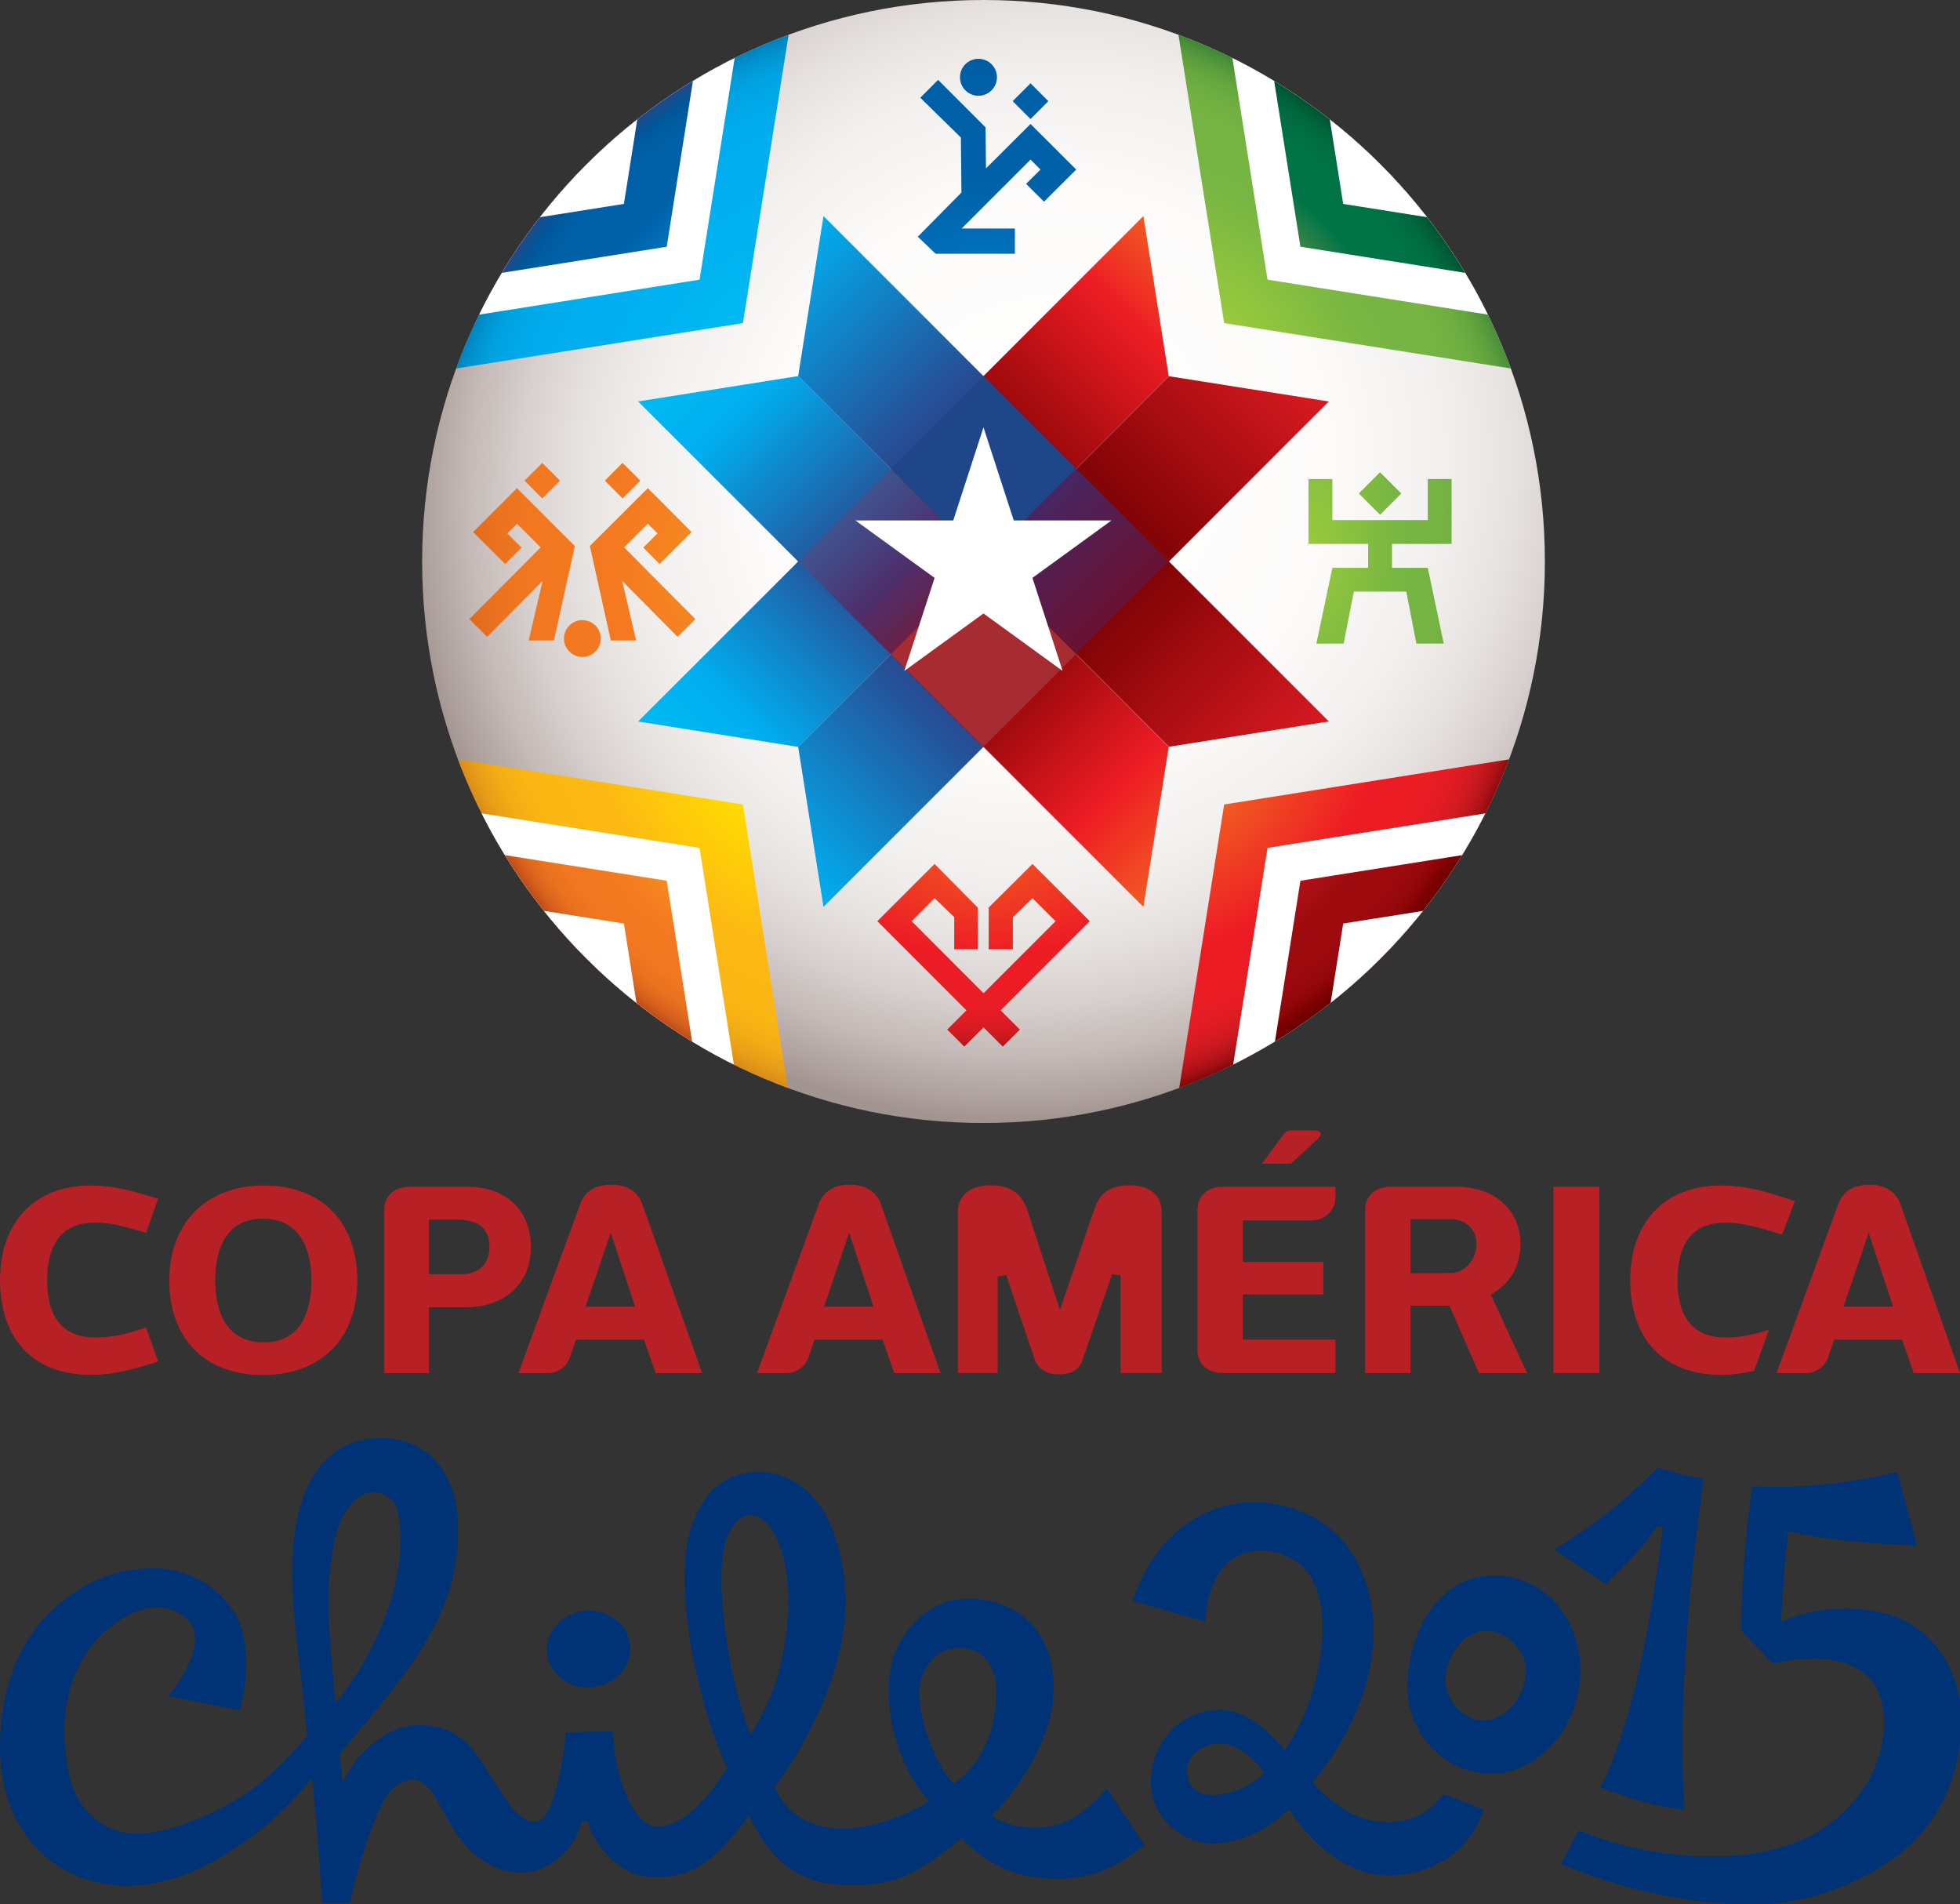 <?xml version="1.0" encoding="utf-8"?>
<!-- Generator: Adobe Illustrator 16.0.0, SVG Export Plug-In . SVG Version: 6.00 Build 0)  -->
<!DOCTYPE svg PUBLIC "-//W3C//DTD SVG 1.1//EN" "http://www.w3.org/Graphics/SVG/1.1/DTD/svg11.dtd">
<svg version="1.1" id="logo" xmlns="http://www.w3.org/2000/svg" xmlns:xlink="http://www.w3.org/1999/xlink" x="0px" y="0px"
	 width="227.941px" height="221.405px" viewBox="0 0 227.941 221.405" enable-background="new 0 0 227.941 221.405"
	 xml:space="preserve">
<rect x="0" y="0" width="227.941" height="221.405" fill="#333333" stroke="none"/>
<g>
	<defs>
		<path id="SVGID_1_" d="M49.093,65.284c0,36.062,29.219,65.287,65.286,65.287c36.059,0,65.286-29.225,65.286-65.287
			C179.665,29.224,150.438,0,114.379,0C78.313,0,49.093,29.224,49.093,65.284"/>
	</defs>
	<clipPath id="SVGID_2_">
		<use xlink:href="#SVGID_1_"  overflow="visible"/>
	</clipPath>
	
		<radialGradient id="SVGID_3_" cx="-115.255" cy="428.286" r="2.164" gradientTransform="matrix(-22.437 27.37 -26.196 -21.475 8755.025 12407.158)" gradientUnits="userSpaceOnUse">
		<stop  offset="0" style="stop-color:#FFFFFF"/>
		<stop  offset="0.448" style="stop-color:#FCFBFA"/>
		<stop  offset="0.61" style="stop-color:#F3F1EF"/>
		<stop  offset="0.725" style="stop-color:#E7E3E1"/>
		<stop  offset="0.818" style="stop-color:#D7D0CE"/>
		<stop  offset="0.898" style="stop-color:#C4BAB7"/>
		<stop  offset="0.967" style="stop-color:#AEA19E"/>
		<stop  offset="1" style="stop-color:#A29490"/>
	</radialGradient>
	<polygon clip-path="url(#SVGID_2_)" fill="url(#SVGID_3_)" points="101.571,-64.017 -14.926,78.093 127.184,194.589 
		243.681,52.479 	"/>
</g>
<g>
	<defs>
		<path id="SVGID_4_" d="M49.093,65.284c0,36.062,29.219,65.287,65.286,65.287c36.059,0,65.286-29.225,65.286-65.287
			C179.665,29.224,150.438,0,114.379,0C78.313,0,49.093,29.224,49.093,65.284"/>
	</defs>
	<clipPath id="SVGID_5_">
		<use xlink:href="#SVGID_4_"  overflow="visible"/>
	</clipPath>
	<g clip-path="url(#SVGID_5_)">
		<g>
			<defs>
				<rect id="SVGID_6_" x="-30.39" y="-79.235" width="289.554" height="289.564"/>
			</defs>
			<clipPath id="SVGID_7_">
				<use xlink:href="#SVGID_6_"  overflow="visible"/>
			</clipPath>
			<g clip-path="url(#SVGID_7_)">
				<defs>
					<polygon id="SVGID_8_" points="114.981,105.517 114.981,110.372 117.79,110.372 117.79,106.632 120.077,104.434 
						122.759,107.105 114.383,115.484 106.019,107.105 108.688,104.425 110.974,106.632 110.974,110.372 113.698,110.372 
						113.698,105.517 108.688,100.453 102.03,107.105 112.391,117.472 110.157,119.708 112.145,121.69 114.383,119.458 
						116.621,121.69 118.608,119.708 116.372,117.472 126.737,107.105 120.077,100.453 					"/>
				</defs>
				<clipPath id="SVGID_9_">
					<use xlink:href="#SVGID_8_"  overflow="visible"/>
				</clipPath>
				
					<radialGradient id="SVGID_10_" cx="-127.2" cy="427.937" r="2.165" gradientTransform="matrix(0 11.286 -17.934 0 7789.157 1534.414)" gradientUnits="userSpaceOnUse">
					<stop  offset="0" style="stop-color:#F15B22"/>
					<stop  offset="0.5" style="stop-color:#ED1C24"/>
					<stop  offset="0.712" style="stop-color:#EA1C24"/>
					<stop  offset="0.79" style="stop-color:#E31B23"/>
					<stop  offset="0.845" style="stop-color:#D81A22"/>
					<stop  offset="0.89" style="stop-color:#CA191F"/>
					<stop  offset="0.929" style="stop-color:#B8151B"/>
					<stop  offset="0.963" style="stop-color:#A21014"/>
					<stop  offset="0.993" style="stop-color:#8A070A"/>
					<stop  offset="1" style="stop-color:#840506"/>
				</radialGradient>
				<rect x="102.03" y="100.453" clip-path="url(#SVGID_9_)" fill="url(#SVGID_10_)" width="24.707" height="21.237"/>
			</g>
			<g clip-path="url(#SVGID_7_)">
				<defs>
					<path id="SVGID_11_" d="M117.771,11.764l2.079,2.074l2.069-2.074l-2.069-2.079L117.771,11.764z M107.025,11.362l4.722,4.626
						l0.064,6.398l-5.076,5.137l2.076,1.983h9.215v-2.936h-6.189l8.012-8.012l1.154,1.156l-1.673,1.669l2.084,2.07l3.745-3.738
						l-5.311-5.3l-5.18,5.163l-0.057-4.776l-5.511-5.515L107.025,11.362z M111.642,8.985c0,1.183,0.962,2.15,2.145,2.15
						c1.197,0,2.154-0.967,2.154-2.15c0-1.189-0.957-2.15-2.154-2.15C112.604,6.835,111.642,7.796,111.642,8.985"/>
				</defs>
				<clipPath id="SVGID_12_">
					<use xlink:href="#SVGID_11_"  overflow="visible"/>
				</clipPath>
				
					<radialGradient id="SVGID_13_" cx="-97.987" cy="419.8" r="2.165" gradientTransform="matrix(-0.019 -13.539 30.816 -0.042 -12823.603 -1279.141)" gradientUnits="userSpaceOnUse">
					<stop  offset="0" style="stop-color:#0072BC"/>
					<stop  offset="0.3" style="stop-color:#0061A8"/>
					<stop  offset="0.66" style="stop-color:#0060A7"/>
					<stop  offset="0.791" style="stop-color:#005DA2"/>
					<stop  offset="0.885" style="stop-color:#00579A"/>
					<stop  offset="0.96" style="stop-color:#114F90"/>
					<stop  offset="1" style="stop-color:#1F4888"/>
				</radialGradient>
				<polygon clip-path="url(#SVGID_12_)" fill="url(#SVGID_13_)" points="125.19,29.507 125.161,6.81 106.703,6.835 106.735,29.533 
									"/>
			</g>
			<g clip-path="url(#SVGID_7_)">
				<defs>
					<polygon id="SVGID_14_" points="33.678,10.697 50.278,43.283 86.398,37.568 92.123,1.444 59.531,-15.154 					"/>
				</defs>
				<clipPath id="SVGID_15_">
					<use xlink:href="#SVGID_14_"  overflow="visible"/>
				</clipPath>
				
					<radialGradient id="SVGID_16_" cx="-94.728" cy="425.947" r="2.166" gradientTransform="matrix(-8.374 -8.374 13.929 -13.929 -6639.983 5177.375)" gradientUnits="userSpaceOnUse">
					<stop  offset="0" style="stop-color:#00BAF2"/>
					<stop  offset="0.5" style="stop-color:#00AEEF"/>
					<stop  offset="0.73" style="stop-color:#00ACED"/>
					<stop  offset="0.814" style="stop-color:#00A8E8"/>
					<stop  offset="0.873" style="stop-color:#00A3E1"/>
					<stop  offset="0.922" style="stop-color:#009BD8"/>
					<stop  offset="0.963" style="stop-color:#0091CD"/>
					<stop  offset="0.999" style="stop-color:#0084BF"/>
					<stop  offset="1" style="stop-color:#0084BF"/>
				</radialGradient>
				<polygon clip-path="url(#SVGID_15_)" fill="url(#SVGID_16_)" points="121.341,14.064 62.9,-44.375 4.46,14.064 62.9,72.504 				
					"/>
			</g>
			<g clip-path="url(#SVGID_7_)">
				<defs>
					<polygon id="SVGID_17_" points="142.367,93.536 136.636,129.656 169.226,146.258 195.087,120.402 178.485,87.816 					"/>
				</defs>
				<clipPath id="SVGID_18_">
					<use xlink:href="#SVGID_17_"  overflow="visible"/>
				</clipPath>
				
					<radialGradient id="SVGID_19_" cx="-127.339" cy="419.807" r="2.166" gradientTransform="matrix(8.214 8.539 -14.203 13.664 7150.866 -4555.383)" gradientUnits="userSpaceOnUse">
					<stop  offset="0" style="stop-color:#F15B22"/>
					<stop  offset="0.5" style="stop-color:#ED1C24"/>
					<stop  offset="0.712" style="stop-color:#EA1C24"/>
					<stop  offset="0.79" style="stop-color:#E31B23"/>
					<stop  offset="0.845" style="stop-color:#D81A22"/>
					<stop  offset="0.89" style="stop-color:#CA191F"/>
					<stop  offset="0.929" style="stop-color:#B8151B"/>
					<stop  offset="0.963" style="stop-color:#A21014"/>
					<stop  offset="0.993" style="stop-color:#8A070A"/>
					<stop  offset="1" style="stop-color:#840506"/>
				</radialGradient>
				<polygon clip-path="url(#SVGID_18_)" fill="url(#SVGID_19_)" points="107.436,115.906 164.731,175.463 224.287,118.167 
					166.992,58.612 				"/>
			</g>
			<g clip-path="url(#SVGID_7_)">
				<defs>
					<polygon id="SVGID_20_" points="33.678,120.402 59.531,146.258 92.123,129.656 86.398,93.536 50.278,87.816 					"/>
				</defs>
				<clipPath id="SVGID_21_">
					<use xlink:href="#SVGID_20_"  overflow="visible"/>
				</clipPath>
				
					<radialGradient id="SVGID_22_" cx="-116.235" cy="432.319" r="2.165" gradientTransform="matrix(-8.378 8.378 -14.285 -14.285 5288.243 7242.578)" gradientUnits="userSpaceOnUse">
					<stop  offset="0" style="stop-color:#FFDE00"/>
					<stop  offset="0.5" style="stop-color:#FDB913"/>
					<stop  offset="0.77" style="stop-color:#FAB613"/>
					<stop  offset="0.869" style="stop-color:#F2AC15"/>
					<stop  offset="0.939" style="stop-color:#E89E17"/>
					<stop  offset="0.996" style="stop-color:#D98B18"/>
					<stop  offset="1" style="stop-color:#D88917"/>
				</radialGradient>
				<polygon clip-path="url(#SVGID_21_)" fill="url(#SVGID_22_)" points="62.9,58.594 4.456,117.037 62.9,175.479 121.345,117.037 
									"/>
			</g>
			<g clip-path="url(#SVGID_7_)">
				<defs>
					<polygon id="SVGID_23_" points="136.636,1.444 142.367,37.568 178.485,43.283 195.087,10.697 169.226,-15.154 					"/>
				</defs>
				<clipPath id="SVGID_24_">
					<use xlink:href="#SVGID_23_"  overflow="visible"/>
				</clipPath>
				
					<radialGradient id="SVGID_25_" cx="-105.702" cy="413.286" r="2.166" gradientTransform="matrix(8.378 -8.378 14.286 14.286 -4875.582 -6751.945)" gradientUnits="userSpaceOnUse">
					<stop  offset="0" style="stop-color:#99CA3C"/>
					<stop  offset="0.5" style="stop-color:#77B643"/>
					<stop  offset="0.734" style="stop-color:#75B342"/>
					<stop  offset="0.821" style="stop-color:#6FAE41"/>
					<stop  offset="0.882" style="stop-color:#66A73F"/>
					<stop  offset="0.933" style="stop-color:#599C3C"/>
					<stop  offset="0.975" style="stop-color:#498F38"/>
					<stop  offset="1" style="stop-color:#3D8534"/>
				</radialGradient>
				<polygon clip-path="url(#SVGID_24_)" fill="url(#SVGID_25_)" points="165.861,72.508 224.305,14.064 165.861,-44.38 
					107.419,14.064 				"/>
			</g>
			<g clip-path="url(#SVGID_7_)">
				<defs>
					<rect id="SVGID_26_" x="-6.276" y="-55.11" width="241.306" height="241.318"/>
				</defs>
				<clipPath id="SVGID_27_">
					<use xlink:href="#SVGID_26_"  overflow="visible"/>
				</clipPath>
				<polygon clip-path="url(#SVGID_27_)" fill="#FFFFFF" points="49.643,-29.725 88.111,-10.125 81.354,32.516 38.72,39.278 
					19.116,0.806 				"/>
				<polygon clip-path="url(#SVGID_27_)" fill="#FFFFFF" points="179.125,160.823 140.65,141.216 147.408,98.585 190.05,91.834 
					209.648,130.294 				"/>
				<polygon clip-path="url(#SVGID_27_)" fill="#FFFFFF" points="49.643,160.823 88.111,141.216 81.354,98.585 38.72,91.834 
					19.116,130.294 				"/>
				<polygon clip-path="url(#SVGID_27_)" fill="#FFFFFF" points="179.125,-29.725 140.65,-10.125 147.408,32.516 190.05,39.278 
					209.648,0.806 				"/>
			</g>
			<g clip-path="url(#SVGID_7_)">
				<defs>
					<polygon id="SVGID_28_" points="8.096,-6.695 29.96,36.226 77.536,28.687 85.067,-18.881 42.15,-40.747 					"/>
				</defs>
				<clipPath id="SVGID_29_">
					<use xlink:href="#SVGID_28_"  overflow="visible"/>
				</clipPath>
				
					<radialGradient id="SVGID_30_" cx="-76.558" cy="427.317" r="2.166" gradientTransform="matrix(-4.309 -4.309 9.808 -9.808 -4443.464 3889.856)" gradientUnits="userSpaceOnUse">
					<stop  offset="0" style="stop-color:#0072BC"/>
					<stop  offset="0.3" style="stop-color:#0061A8"/>
					<stop  offset="0.66" style="stop-color:#0060A7"/>
					<stop  offset="0.791" style="stop-color:#005DA2"/>
					<stop  offset="0.885" style="stop-color:#00579A"/>
					<stop  offset="0.96" style="stop-color:#114F90"/>
					<stop  offset="1" style="stop-color:#1F4888"/>
				</radialGradient>
				<polygon clip-path="url(#SVGID_29_)" fill="url(#SVGID_30_)" points="123.555,-2.261 46.582,-79.233 -30.39,-2.261 
					46.582,74.711 				"/>
			</g>
			<g clip-path="url(#SVGID_7_)">
				<defs>
					<polygon id="SVGID_31_" points="151.234,102.404 143.694,149.973 186.623,171.842 220.672,137.789 198.805,94.873 					"/>
				</defs>
				<clipPath id="SVGID_32_">
					<use xlink:href="#SVGID_31_"  overflow="visible"/>
				</clipPath>
				
					<radialGradient id="SVGID_33_" cx="-140.013" cy="418.564" r="2.166" gradientTransform="matrix(4.225 4.392 -9.996 9.617 4926.713 -3307.946)" gradientUnits="userSpaceOnUse">
					<stop  offset="0" style="stop-color:#B11117"/>
					<stop  offset="0.3" style="stop-color:#9E0B0F"/>
					<stop  offset="0.633" style="stop-color:#9C0A0E"/>
					<stop  offset="0.752" style="stop-color:#96080C"/>
					<stop  offset="0.838" style="stop-color:#8C0507"/>
					<stop  offset="0.907" style="stop-color:#7F0001"/>
					<stop  offset="0.965" style="stop-color:#6F0000"/>
					<stop  offset="1" style="stop-color:#620000"/>
				</radialGradient>
				<polygon clip-path="url(#SVGID_32_)" fill="url(#SVGID_33_)" points="105.238,131.869 180.695,210.302 259.129,134.846 
					183.671,56.412 				"/>
			</g>
			<g clip-path="url(#SVGID_7_)">
				<defs>
					<polygon id="SVGID_34_" points="8.096,137.789 42.15,171.842 85.067,149.973 77.536,102.404 29.96,94.873 					"/>
				</defs>
				<clipPath id="SVGID_35_">
					<use xlink:href="#SVGID_34_"  overflow="visible"/>
				</clipPath>
				
					<radialGradient id="SVGID_36_" cx="-118.443" cy="436.31" r="2.166" gradientTransform="matrix(-4.351 4.351 -10.096 -10.096 3967.07 5022.594)" gradientUnits="userSpaceOnUse">
					<stop  offset="0" style="stop-color:#F68C1F"/>
					<stop  offset="0.3" style="stop-color:#F47920"/>
					<stop  offset="0.631" style="stop-color:#F17720"/>
					<stop  offset="0.751" style="stop-color:#EA721F"/>
					<stop  offset="0.837" style="stop-color:#E0691E"/>
					<stop  offset="0.907" style="stop-color:#D35D1C"/>
					<stop  offset="0.966" style="stop-color:#C14E19"/>
					<stop  offset="1" style="stop-color:#B44315"/>
				</radialGradient>
				<polygon clip-path="url(#SVGID_35_)" fill="url(#SVGID_36_)" points="46.582,56.387 -30.39,133.357 46.582,210.329 
					123.553,133.357 				"/>
			</g>
			<g clip-path="url(#SVGID_7_)">
				<defs>
					<polygon id="SVGID_37_" points="143.694,-18.881 151.234,28.687 198.805,36.226 220.672,-6.695 186.623,-40.747 					"/>
				</defs>
				<clipPath id="SVGID_38_">
					<use xlink:href="#SVGID_37_"  overflow="visible"/>
				</clipPath>
				
					<radialGradient id="SVGID_39_" cx="-98.09" cy="409.332" r="2.166" gradientTransform="matrix(4.352 -4.352 10.098 10.098 -3555.269 -4531.744)" gradientUnits="userSpaceOnUse">
					<stop  offset="0" style="stop-color:#388546"/>
					<stop  offset="0.3" style="stop-color:#007447"/>
					<stop  offset="0.631" style="stop-color:#007346"/>
					<stop  offset="0.752" style="stop-color:#006F43"/>
					<stop  offset="0.837" style="stop-color:#006940"/>
					<stop  offset="0.907" style="stop-color:#00623B"/>
					<stop  offset="0.966" style="stop-color:#005835"/>
					<stop  offset="1" style="stop-color:#005030"/>
				</radialGradient>
				<polygon clip-path="url(#SVGID_38_)" fill="url(#SVGID_39_)" points="182.183,74.714 259.159,-2.261 182.183,-79.236 
					105.209,-2.261 				"/>
			</g>
			<g clip-path="url(#SVGID_7_)">
				<defs>
					<rect id="SVGID_40_" x="-6.276" y="-55.11" width="241.306" height="241.318"/>
				</defs>
				<clipPath id="SVGID_41_">
					<use xlink:href="#SVGID_40_"  overflow="visible"/>
				</clipPath>
				<polygon clip-path="url(#SVGID_41_)" fill="#FFFFFF" points="32.388,-55.111 81.104,-30.292 72.559,23.708 18.55,32.26 
					-6.276,-16.45 				"/>
				<polygon clip-path="url(#SVGID_41_)" fill="#FFFFFF" points="196.374,186.208 147.657,161.389 156.208,107.378 210.208,98.837 
					235.032,147.551 				"/>
				<polygon clip-path="url(#SVGID_41_)" fill="#FFFFFF" points="32.388,186.208 81.104,161.394 72.559,107.378 18.55,98.837 
					-6.276,147.551 				"/>
				<polygon clip-path="url(#SVGID_41_)" fill="#FFFFFF" points="196.374,-55.111 147.657,-30.292 156.208,23.708 210.208,32.26 
					235.032,-16.45 				"/>
			</g>
			<g clip-path="url(#SVGID_7_)">
				<defs>
					<path id="SVGID_42_" d="M65.588,74.244c0,1.178,0.954,2.144,2.145,2.144c1.178,0,2.134-0.966,2.134-2.144
						c0-1.188-0.956-2.143-2.134-2.143C66.542,72.102,65.588,73.057,65.588,74.244 M55.02,61.865l3.733,3.721l1.894-1.917
						l-1.645-1.652l1.117-1.124l2.753,2.752l-8.288,8.338l2.07,2.061l6.446-6.492l-1.614,6.917h2.935l2.433-10.984l-6.736-6.726
						L55.02,61.865z M68.597,63.485l2.437,10.984h2.939l-1.609-6.917l6.439,6.492l2.068-2.061l-8.288-8.338l2.758-2.752l1.114,1.124
						l-1.647,1.652l1.896,1.917l3.727-3.721l-5.09-5.105L68.597,63.485z M60.995,55.882l2.066,2.068l2.062-2.068l-2.062-2.064
						L60.995,55.882z M70.342,55.882l2.056,2.068l2.068-2.068l-2.068-2.064L70.342,55.882z"/>
				</defs>
				<clipPath id="SVGID_43_">
					<use xlink:href="#SVGID_42_"  overflow="visible"/>
				</clipPath>
				
					<radialGradient id="SVGID_44_" cx="-105.353" cy="430.728" r="2.165" gradientTransform="matrix(-14.846 0 0 -22.692 -1482.706 9839.355)" gradientUnits="userSpaceOnUse">
					<stop  offset="0" style="stop-color:#F68C1F"/>
					<stop  offset="0.3" style="stop-color:#F47920"/>
					<stop  offset="0.631" style="stop-color:#F17720"/>
					<stop  offset="0.751" style="stop-color:#EA721F"/>
					<stop  offset="0.837" style="stop-color:#E0691E"/>
					<stop  offset="0.907" style="stop-color:#D35D1C"/>
					<stop  offset="0.966" style="stop-color:#C14E19"/>
					<stop  offset="1" style="stop-color:#B44315"/>
				</radialGradient>
				<rect x="54.585" y="53.818" clip-path="url(#SVGID_43_)" fill="url(#SVGID_44_)" width="26.287" height="22.57"/>
			</g>
			<g clip-path="url(#SVGID_7_)">
				<defs>
					<polygon id="SVGID_45_" points="92.81,65.293 92.812,65.293 74.209,83.889 92.825,86.843 103.598,76.069 103.593,76.069 
						135.919,43.742 132.974,25.123 					"/>
				</defs>
				<clipPath id="SVGID_46_">
					<use xlink:href="#SVGID_45_"  overflow="visible"/>
				</clipPath>
				
					<linearGradient id="SVGID_47_" gradientUnits="userSpaceOnUse" x1="-111.733" y1="417.584" x2="-109.566" y2="417.584" gradientTransform="matrix(27.138 -27.138 27.138 27.138 -8224.553 -14279.375)">
					<stop  offset="0" style="stop-color:#00BAF2"/>
					<stop  offset="0.11" style="stop-color:#00AEEF"/>
					<stop  offset="0.423" style="stop-color:#32327B"/>
					<stop  offset="0.614" style="stop-color:#830406"/>
					<stop  offset="0.883" style="stop-color:#ED1C24"/>
					<stop  offset="1" style="stop-color:#F15B22"/>
				</linearGradient>
				<polygon clip-path="url(#SVGID_46_)" fill="url(#SVGID_47_)" points="105.064,117.698 166.781,55.982 105.064,-5.732 
					43.352,55.982 				"/>
			</g>
			<g clip-path="url(#SVGID_7_)">
				<defs>
					<polygon id="SVGID_48_" points="103.602,76.075 103.598,76.069 92.825,86.843 95.769,105.442 114.365,86.851 114.379,86.851 
						154.542,46.681 135.933,43.742 					"/>
				</defs>
				<clipPath id="SVGID_49_">
					<use xlink:href="#SVGID_48_"  overflow="visible"/>
				</clipPath>
				
					<linearGradient id="SVGID_50_" gradientUnits="userSpaceOnUse" x1="-111.719" y1="417.944" x2="-109.554" y2="417.944" gradientTransform="matrix(27.032 -27.032 27.032 27.032 -8183.535 -14214.062)">
					<stop  offset="0" style="stop-color:#00AEEF"/>
					<stop  offset="0.387" style="stop-color:#32327B"/>
					<stop  offset="0.693" style="stop-color:#830406"/>
					<stop  offset="1" style="stop-color:#D81921"/>
				</linearGradient>
				<polygon clip-path="url(#SVGID_49_)" fill="url(#SVGID_50_)" points="123.683,136.301 185.393,74.593 123.683,12.883 
					61.974,74.593 				"/>
			</g>
			<g clip-path="url(#SVGID_7_)">
				<defs>
					<polygon id="SVGID_51_" points="74.209,46.674 92.812,65.276 92.81,65.284 132.974,105.442 135.919,86.843 103.593,54.509 
						103.598,54.509 92.825,43.726 					"/>
				</defs>
				<clipPath id="SVGID_52_">
					<use xlink:href="#SVGID_51_"  overflow="visible"/>
				</clipPath>
				
					<linearGradient id="SVGID_53_" gradientUnits="userSpaceOnUse" x1="-118.392" y1="421.341" x2="-116.227" y2="421.341" gradientTransform="matrix(27.151 27.151 -27.151 27.151 14730.221 -8180.171)">
					<stop  offset="0" style="stop-color:#00BAF2"/>
					<stop  offset="0.11" style="stop-color:#00AEEF"/>
					<stop  offset="0.423" style="stop-color:#32327B"/>
					<stop  offset="0.614" style="stop-color:#830406"/>
					<stop  offset="0.853" style="stop-color:#ED1C24"/>
					<stop  offset="1" style="stop-color:#F15B22"/>
				</linearGradient>
				<polygon clip-path="url(#SVGID_52_)" fill="url(#SVGID_53_)" points="43.354,74.584 105.064,136.297 166.779,74.584 
					105.064,12.873 				"/>
			</g>
			<g clip-path="url(#SVGID_7_)">
				<defs>
					<polygon id="SVGID_54_" points="92.825,43.726 103.598,54.509 103.602,54.504 135.933,86.83 154.542,83.882 114.379,43.718 
						114.365,43.723 95.769,25.123 					"/>
				</defs>
				<clipPath id="SVGID_55_">
					<use xlink:href="#SVGID_54_"  overflow="visible"/>
				</clipPath>
				
					<linearGradient id="SVGID_56_" gradientUnits="userSpaceOnUse" x1="-118.392" y1="420.976" x2="-116.227" y2="420.976" gradientTransform="matrix(27.139 27.139 -27.139 27.139 14732.027 -8185.211)">
					<stop  offset="0" style="stop-color:#00AEEF"/>
					<stop  offset="0.387" style="stop-color:#32327B"/>
					<stop  offset="0.686" style="stop-color:#830406"/>
					<stop  offset="1" style="stop-color:#D81921"/>
				</linearGradient>
				<polygon clip-path="url(#SVGID_55_)" fill="url(#SVGID_56_)" points="61.972,55.976 123.683,117.689 185.398,55.976 
					123.683,-5.736 				"/>
			</g>
			<g clip-path="url(#SVGID_7_)">
				<defs>
					<rect id="SVGID_57_" x="-6.276" y="-55.11" width="241.306" height="241.318"/>
				</defs>
				<clipPath id="SVGID_58_">
					<use xlink:href="#SVGID_57_"  overflow="visible"/>
				</clipPath>
				<polygon clip-path="url(#SVGID_58_)" fill="#A72C31" points="114.365,86.83 125.15,76.048 114.365,65.272 103.591,76.048 				
					"/>
				<g opacity="0.15" clip-path="url(#SVGID_58_)">
					<g>
						<defs>
							<rect id="SVGID_59_" x="92.812" y="54.502" width="21.553" height="21.547"/>
						</defs>
						<clipPath id="SVGID_60_">
							<use xlink:href="#SVGID_59_"  overflow="visible"/>
						</clipPath>
						<g clip-path="url(#SVGID_60_)">
							<defs>
								<rect id="SVGID_61_" x="92.812" y="54.506" width="21.553" height="21.543"/>
							</defs>
							<clipPath id="SVGID_62_">
								<use xlink:href="#SVGID_61_"  overflow="visible"/>
							</clipPath>
							<polygon clip-path="url(#SVGID_62_)" fill="#EE2424" points="103.593,76.049 114.368,65.271 103.593,54.504 92.812,65.271 
															"/>
						</g>
					</g>
				</g>
				<polygon clip-path="url(#SVGID_58_)" fill="#20468A" points="114.365,65.272 125.15,54.502 114.365,43.72 103.591,54.502 				
					"/>
				<g opacity="0.3" clip-path="url(#SVGID_58_)">
					<g>
						<defs>
							<rect id="SVGID_63_" x="114.365" y="54.502" width="21.554" height="21.547"/>
						</defs>
						<clipPath id="SVGID_64_">
							<use xlink:href="#SVGID_63_"  overflow="visible"/>
						</clipPath>
						<g clip-path="url(#SVGID_64_)">
							<defs>
								<rect id="SVGID_65_" x="114.365" y="54.506" width="21.554" height="21.543"/>
							</defs>
							<clipPath id="SVGID_66_">
								<use xlink:href="#SVGID_65_"  overflow="visible"/>
							</clipPath>
							<polygon clip-path="url(#SVGID_66_)" fill="#2E3192" points="125.15,76.049 135.922,65.271 125.15,54.504 114.365,65.271 
															"/>
						</g>
					</g>
				</g>
				<polygon clip-path="url(#SVGID_58_)" fill="#FFFFFF" points="114.376,49.687 117.896,60.513 129.26,60.513 120.068,67.191 
					123.578,78.008 114.376,71.33 105.169,78.008 108.691,67.191 99.483,60.513 110.859,60.513 				"/>
			</g>
			<g clip-path="url(#SVGID_7_)">
				<defs>
					<path id="SVGID_67_" d="M166.042,55.694v4.775h-11.09v-4.775h-2.778v7.546h6.933v2.778h-4.154l-1.867,8.816l3.175-0.009
						l1.184-6.04h6.1l1.176,6.04h3.181l-1.857-8.808h-4.157V63.24h6.927v-7.546H166.042z M158.022,57.374l2.472,2.478l2.475-2.476
						l-2.475-2.467L158.022,57.374z"/>
				</defs>
				<clipPath id="SVGID_68_">
					<use xlink:href="#SVGID_67_"  overflow="visible"/>
				</clipPath>
				
					<radialGradient id="SVGID_69_" cx="-119.944" cy="412.265" r="2.165" gradientTransform="matrix(10.078 0 0 17.184 1360.763 -7020.496)" gradientUnits="userSpaceOnUse">
					<stop  offset="0" style="stop-color:#99CA3C"/>
					<stop  offset="0.5" style="stop-color:#77B643"/>
					<stop  offset="0.736" style="stop-color:#75B342"/>
					<stop  offset="0.822" style="stop-color:#6FAE41"/>
					<stop  offset="0.883" style="stop-color:#66A73F"/>
					<stop  offset="0.933" style="stop-color:#5A9C3C"/>
					<stop  offset="0.975" style="stop-color:#498F38"/>
					<stop  offset="1" style="stop-color:#3D8534"/>
				</radialGradient>
				<rect x="152.174" y="54.909" clip-path="url(#SVGID_68_)" fill="url(#SVGID_69_)" width="16.638" height="19.926"/>
			</g>
		</g>
	</g>
</g>
<path fill="#003375" d="M203.955,221.405c-7.526,0-15.071-1.58-22.425-4.697l2.062-3.908c4.835,1.985,9.42,2.912,14.804,3.028h0.811
	c8.26,0,14.033-2.641,17.656-8.085c2.002-3.002,3.154-8.03,1.372-11.434c-1.176-2.253-3.716-3.445-7.334-3.445l-0.227,0.004
	c-1.641,0.025-2.849,0.167-4.513,0.549l-3.711-3.88c0.181-6.635,0.636-12.265,1.356-16.751c0.927,0.054,1.89,0.078,2.858,0.078
	c4.509,0,9.328-0.593,13.961-1.703l2.32,8.54c-4.551-0.125-10.863-0.696-14.579-1.582l-0.39-0.086l-0.057,0.395
	c-0.273,2.05-0.432,4.475-0.611,7.291l-0.182,2.837l0.524-0.209c2.212-0.859,4.408-1.284,6.727-1.313h0.29
	c4.312,0,7.631,1.229,9.878,3.671c2.573,2.79,3.792,6.445,3.521,10.573c-0.394,6.035-2.914,11.003-7.295,14.391
	c-4.493,3.463-10.675,5.664-16.129,5.733L203.955,221.405z M37.47,221.264c-0.201-3.012-0.584-8.774-1.083-13.66l-0.087-0.829
	l-0.549,0.63c-2.82,3.183-5.419,5.875-10.944,9.028c-3.094,1.762-6.673,2.796-9.819,2.832h-0.206
	c-8.077,0-14.127-5.928-14.714-14.428c-0.488-6.982,1.679-13.506,5.794-17.435c3.5-3.344,7.354-5.002,11.779-5.057l0.163-0.006
	c3.754,0,7.13,1.776,9.282,4.869c1.737,2.495,2.054,7.353,0.785,11.654l-8.373-1.677c2.15-2.333,3.477-5.386,3.132-7.329
	c-0.305-1.664-2.208-2.964-4.334-2.964c-1.784,0.025-3.447,0.704-5.299,2.149c-4.627,3.605-6.469,9.759-5.052,16.877
	c0.877,4.488,3.948,7.273,8.015,7.273c1.722-0.024,3.523-0.4,5.612-1.15c5.797-2.079,10.006-5.111,14.064-10.155l0.09-0.114
	l-0.161-1.609c-0.2-2.178-0.455-4.245-0.685-6.211c-0.562-4.715-1.041-8.787-0.875-12.664c0.265-6.42,2.124-10.744,5.52-12.834
	c1.294-0.799,2.982-1.245,4.756-1.245c1.643,0,3.226,0.387,4.441,1.086c3.689,2.14,4.33,6.264,4.439,7.479
	c0.979,10.757-4.912,17.747-12.382,26.602l-1.271,1.518l0.017,0.161c0.034,0.235,0.079,0.763,0.117,1.265l0.177,1.97l0.573-1.046
	c1.99-3.642,5.634-5.641,8.068-5.666l0.176-0.004c3.526,0,5.753,1.433,7.932,5.12c0.761,1.278,2.077,3.312,2.868,4.363
	c0.37,0.495,1.58,1.804,2.669,1.804c1.273-0.018,1.935-1.732,2.371-3.223c0.611-2.083,1.017-4.255,1.347-7.226l5.45-0.11
	c0.221,5.652,2.451,10.772,4.855,11.039c0.136,0.022,0.269,0.026,0.402,0.026c2.44,0,5.329-2.433,7.925-6.688l0.1-0.162
	l-0.081-0.174c-3.743-8.232-6.253-21.962-4.009-28.006c1.465-3.944,3.381-5.666,6.824-6.143c0.337-0.038,0.665-0.06,0.987-0.06
	c2.299,0,4.656,1.102,6.308,2.944c2.622,2.925,4.13,8.707,3.677,14.063c-0.507,6.021-3.443,13.138-8.055,19.52l-0.127,0.173
	l0.093,0.199c1.821,3.779,5.255,4.574,7.813,4.574h0.152c2.921-0.04,6.396-1.112,9.53-2.967l0.378-0.224l-0.287-0.331
	c-3.503-3.965-5.285-11.119-3.995-15.945c0.978-3.576,4.272-7.215,8.694-7.274h0.009c0.657,0,1.439,0.067,2,0.157
	c5.719,0.994,8.688,5.507,7.938,12.064c-0.595,5.145-4.708,10.799-6.78,12.68l-0.361,0.335l0.421,0.242
	c1.232,0.743,2.897,1.166,4.578,1.166c3.694-0.045,5.706-1.506,8.44-4.553l4.381,6.553c-3.294,2.724-6.407,3.94-10.063,3.94
	c-0.924,0-1.907-0.08-2.923-0.235c-3.016-0.458-5.564-1.812-8.031-4.254l-0.226-0.226l-0.252,0.2
	c-4.811,3.871-7.389,5.238-12.276,5.238c-0.454,0-0.926,0-1.419-0.031c-4.797-0.207-8.036-2.525-10.517-7.511l-0.257-0.517
	l-0.358,0.453c-3.857,5.063-6.405,6.684-10.475,6.684c-0.175,0-0.349,0-0.531-0.009c-4.099-0.142-6.873-4.302-7.448-6.487
	l-0.705,0.021c-0.509,2.83-3.298,5.528-6.094,5.906c-0.304,0.04-0.609,0.058-0.926,0.058c-1.207,0-2.428-0.307-3.537-0.893
	c-2.801-1.482-4.252-3.889-5.85-6.892c-1.14-2.132-2.08-3.01-3.231-3.01c-0.313,0-0.643,0.062-1.049,0.19
	c-1.935,0.64-3.092,3.788-3.936,6.089c-0.852,2.343-1.63,5.048-2.298,8.032L37.47,221.264z M111.604,191.625
	c-0.198,0-0.405,0.013-0.623,0.049c-3.075,0.392-3.848,3.356-4.012,4.253c-0.517,3.002,1.723,9.063,3.705,11.221l0.222,0.249
	l0.265-0.196c3.221-2.363,4.963-6.611,4.666-11.352c-0.13-2.106-1.464-4.224-4.156-4.224H111.604z M87.283,176.169
	c-1.378,0.013-2.472,1.621-2.904,3.107c-1.346,4.648,0.318,15.482,2.64,21.696l0.263,0.683l0.393-0.622
	c3.272-5.229,3.976-10.929,3.986-14.782c0.021-5.726-1.594-8.199-2.552-9.16c-0.597-0.6-1.233-0.922-1.8-0.922H87.283z
	 M43.439,173.501c-0.688,0-1.341,0.239-1.89,0.696c-1.632,1.381-2.554,3.494-2.978,6.837c-0.58,4.455-0.523,6.714,0.37,16.107
	l0.085,0.932l0.567-0.748c5.37-7.121,7.926-15.381,6.664-21.556C45.993,174.455,44.807,173.501,43.439,173.501 M161.473,218.065
	c-4.004,0-8.341-2.814-11.32-7.348l-0.233-0.352l-0.314,0.281c-2.568,2.259-4.926,3.365-7.871,3.671l-0.453,0.036l-0.234,0.004
	c-3.422,0-6.537-2.642-7.105-6.008c-0.594-3.578,1.478-8.14,5.857-9.271c0.694-0.182,1.346-0.267,1.978-0.267
	c2.442,0,4.701,1.328,7.336,4.289l0.3,0.342l0.265-0.372c3.414-4.85,5.952-15.458,2.456-20.174
	c-1.183-1.596-3.263-2.592-5.432-2.592c-0.977,0-1.922,0.212-2.729,0.598c-2.231,1.067-3.635,3.909-3.798,7.665l-8.464-2.451
	c1.374-3.969,4.215-8.932,10.039-10.811c1.311-0.423,2.7-0.633,4.143-0.633c4.6,0,8.878,2.18,11.181,5.69
	c4.725,7.211,3.067,17.677-4.227,26.649l-0.205,0.25l0.219,0.235c2.774,2.895,5.345,4.276,8.077,4.343
	c0.137,0.004,0.287,0.009,0.428,0.009c2.799,0,4.715-0.945,6.539-3.248l4.627,1.804c-1.686,5.409-6.62,7.513-10.729,7.655
	L161.473,218.065z M141.757,202.721c-0.132,0-0.279,0.012-0.422,0.025c-1.566,0.161-3.265,1.364-3.28,3.02
	c-0.029,1.715,0.961,2.83,2.581,2.928c0.121,0.003,0.239,0.007,0.37,0.007c2.009,0,4.291-0.92,5.8-2.33l0.244-0.218l-0.199-0.266
	C145.329,203.839,143.517,202.721,141.757,202.721 M195.926,210.394c-3.142-0.226-6.166-1.275-8.856-2.212
	c-0.317-0.114-0.638-0.226-0.944-0.327c4.03-8.065,5.999-20.347,7.267-30.198l-0.663-0.245c-1.516,2.331-3.143,3.925-4.857,5.625
	c-0.374,0.372-0.75,0.737-1.131,1.131l-5.921-3.989c4.663-3,7.739-5.277,11.941-9.533c0.751,0.228,3.28,0.962,5.384,1.303
	C196.559,182.599,195.066,198.833,195.926,210.394 M173.365,206.229c-2.587,0-5.129-1.15-6.971-3.145
	c-1.722-1.838-2.678-4.271-2.7-6.837c-0.054-4.952,2.076-9.552,5.433-11.737c1.333-0.86,2.891-1.328,4.509-1.345h0.006
	c2.478,0,4.875,0.949,6.713,2.601c2.499,2.442,3.732,5.983,3.373,9.695c-0.383,3.956-2.484,7.469-5.625,9.4
	c-1.435,0.889-2.984,1.341-4.623,1.368H173.365z M172.785,189.622c-1.087,0.018-2.233,0.595-3.056,1.536
	c-1.083,1.231-1.713,2.984-1.613,4.481c0.144,2.068,1.968,4.381,4.356,4.381c0.287,0,0.56-0.036,0.837-0.092
	c2.472-0.48,4.236-3.481,4.152-5.835c-0.085-2.342-2.287-4.474-4.62-4.474h-0.01L172.785,189.622z M68.344,196.197
	c-0.163,0-0.338-0.003-0.535-0.021c-1.912-0.19-3.963-1.603-4.191-3.938c-0.123-1.231,0.295-2.426,1.178-3.371
	c0.839-0.884,2.002-1.465,3.21-1.582c0.15-0.017,0.292-0.026,0.437-0.035c2.207,0,4.578,1.491,4.824,3.982
	c0.242,2.438-1.556,4.329-3.434,4.752C69.186,196.131,68.79,196.197,68.344,196.197"/>
<path fill="#B72126" d="M30.54,159.87c-6.696,0-10.855-4.215-10.855-10.996c0-6.709,4.323-11.037,11.007-11.037
	c6.696,0,10.857,4.224,10.857,11.037C41.549,155.654,37.332,159.87,30.54,159.87 M30.54,141.699c-4.799,0-5.514,4.496-5.514,7.175
	c0,2.686,0.734,7.201,5.666,7.201c4.809,0,5.523-4.515,5.523-7.201C36.215,146.194,35.476,141.699,30.54,141.699"/>
<path fill="#B72126" d="M200.117,159.848c-6.59,0-10.528-4.115-10.528-11.001c0-6.792,4.055-11.009,10.566-11.009
	c1.916,0,3.817,0.322,6.167,1.045c0.518,0.157,1.791,0.566,2.421,0.772l-1.489,3.896c-0.497-0.159-1.421-0.44-1.802-0.555
	c-1.753-0.506-3.225-0.848-4.753-0.848c-3.729,0-5.615,2.256-5.615,6.7c0,4.42,1.895,6.667,5.638,6.667
	c1.448,0,2.952-0.26,4.604-0.774l0.408-0.131l-1.747,4.767l-0.118,0.038c-1.408,0.29-2.534,0.435-3.553,0.435H200.117z"/>
<path fill="#B72126" d="M10.521,159.848c-6.584,0-10.516-4.115-10.516-11.001c0-6.792,4.047-11.009,10.563-11.009
	c1.83,0,3.728,0.322,6.155,1.047l1.669,0.484l-1.403,3.971l-1.078-0.32c-1.984-0.564-3.337-0.873-4.811-0.873
	c-3.731,0-5.618,2.256-5.618,6.7c0,4.42,1.898,6.667,5.636,6.667c1.516,0,3.077-0.275,4.786-0.823l1.082-0.354l1.405,3.966
	l-1.669,0.514c-2.385,0.7-4.297,1.032-6.025,1.032H10.521z"/>
<path fill="#B72126" d="M123.174,159.785c-1.499,0-2.471-0.611-2.878-1.823l-3.269-9.707l-1.006,0.135v11.249h-4.629v-18.684
	c0-1.967,1.438-3.141,3.833-3.141c2.243,0,3.596,0.922,4.248,2.899l3.796,11.596l3.955-11.596c0.471-1.437,1.326-2.899,4.124-2.899
	c2.379,0,3.747,1.144,3.747,3.141v18.684h-4.768v-11.325l-0.997-0.161l-3.389,9.809C125.611,159.18,124.682,159.785,123.174,159.785
	"/>
<path fill="#B72126" d="M222.554,159.647l-1.341-3.885h-7.909l-0.729,2.075c-0.364,1.081-1.381,1.811-2.541,1.811h-3.432
	l7.163-19.587c0.55-1.554,1.749-2.31,3.654-2.31c1.813,0,3.09,0.814,3.6,2.28l6.922,19.617H222.554z M214.387,151.93h5.773
	l-2.831-8.601L214.387,151.93z"/>
<rect x="180.659" y="137.981" fill="#B72126" width="5.346" height="21.658"/>
<path fill="#B72126" d="M172.002,159.646l-3.441-7.833h-4.522v7.833h-5.271v-18.983c0-1.624,1.172-2.68,2.981-2.68h7.605
	c4.465,0,7.465,2.68,7.465,6.662c0,2.404-1.08,4.401-3.027,5.623l-0.422,0.256l4.224,9.122H172.002z M164.039,148.043l4.578-0.022
	c1.912,0,3.096-1.748,3.096-3.375c0-1.728-1.241-2.899-3.096-2.899h-4.578V148.043z"/>
<path fill="#B72126" d="M142.275,159.641c-1.856,0-3.014-1.028-3.014-2.69v-16.254c0-1.677,1.157-2.715,3.014-2.715h13.024v1.309
	c0,1.406-1.229,2.604-2.679,2.604h-8.085v4.831h9.358v3.777h-9.358v5.254h10.764v3.886H142.275z"/>
<path fill="#B72126" d="M103.99,159.647l-1.342-3.885h-7.926l-0.712,2.073c-0.347,1.061-1.39,1.813-2.545,1.813h-3.428l7.157-19.587
	c0.563-1.554,1.76-2.31,3.654-2.31c1.818,0,3.092,0.814,3.602,2.28l6.926,19.617H103.99z M95.823,151.93h5.769l-2.836-8.594
	L95.823,151.93z"/>
<path fill="#B72126" d="M76.246,159.647l-1.347-3.885h-7.907l-0.735,2.082c-0.329,1.059-1.371,1.804-2.529,1.804h-3.437l7.16-19.587
	c0.555-1.554,1.753-2.31,3.669-2.31c1.811,0,3.088,0.814,3.591,2.28l6.939,19.617H76.246z M68.082,151.93h5.784l-2.84-8.594
	L68.082,151.93z"/>
<path fill="#B72126" d="M44.686,159.646v-18.945c0-1.679,1.158-2.72,3.018-2.72h6.648c4.488,0,7.387,2.747,7.387,7.004
	c0,4.262-3.01,7.013-7.665,7.013h-4.195v7.647H44.686z M49.879,148.151h3.799c2.026,0,3.244-1.182,3.244-3.166
	c0-2.172-1.244-3.186-3.897-3.186h-3.145V148.151z"/>
<path fill="#B72126" d="M146.761,135.296l2.372-3.21c0.249-0.351,0.459-0.653,0.99-0.653h2.711c0.416,0,0.674,0.1,0.752,0.285
	c0.1,0.224-0.105,0.491-0.3,0.677l-3.17,2.902H146.761z"/>
</svg>
